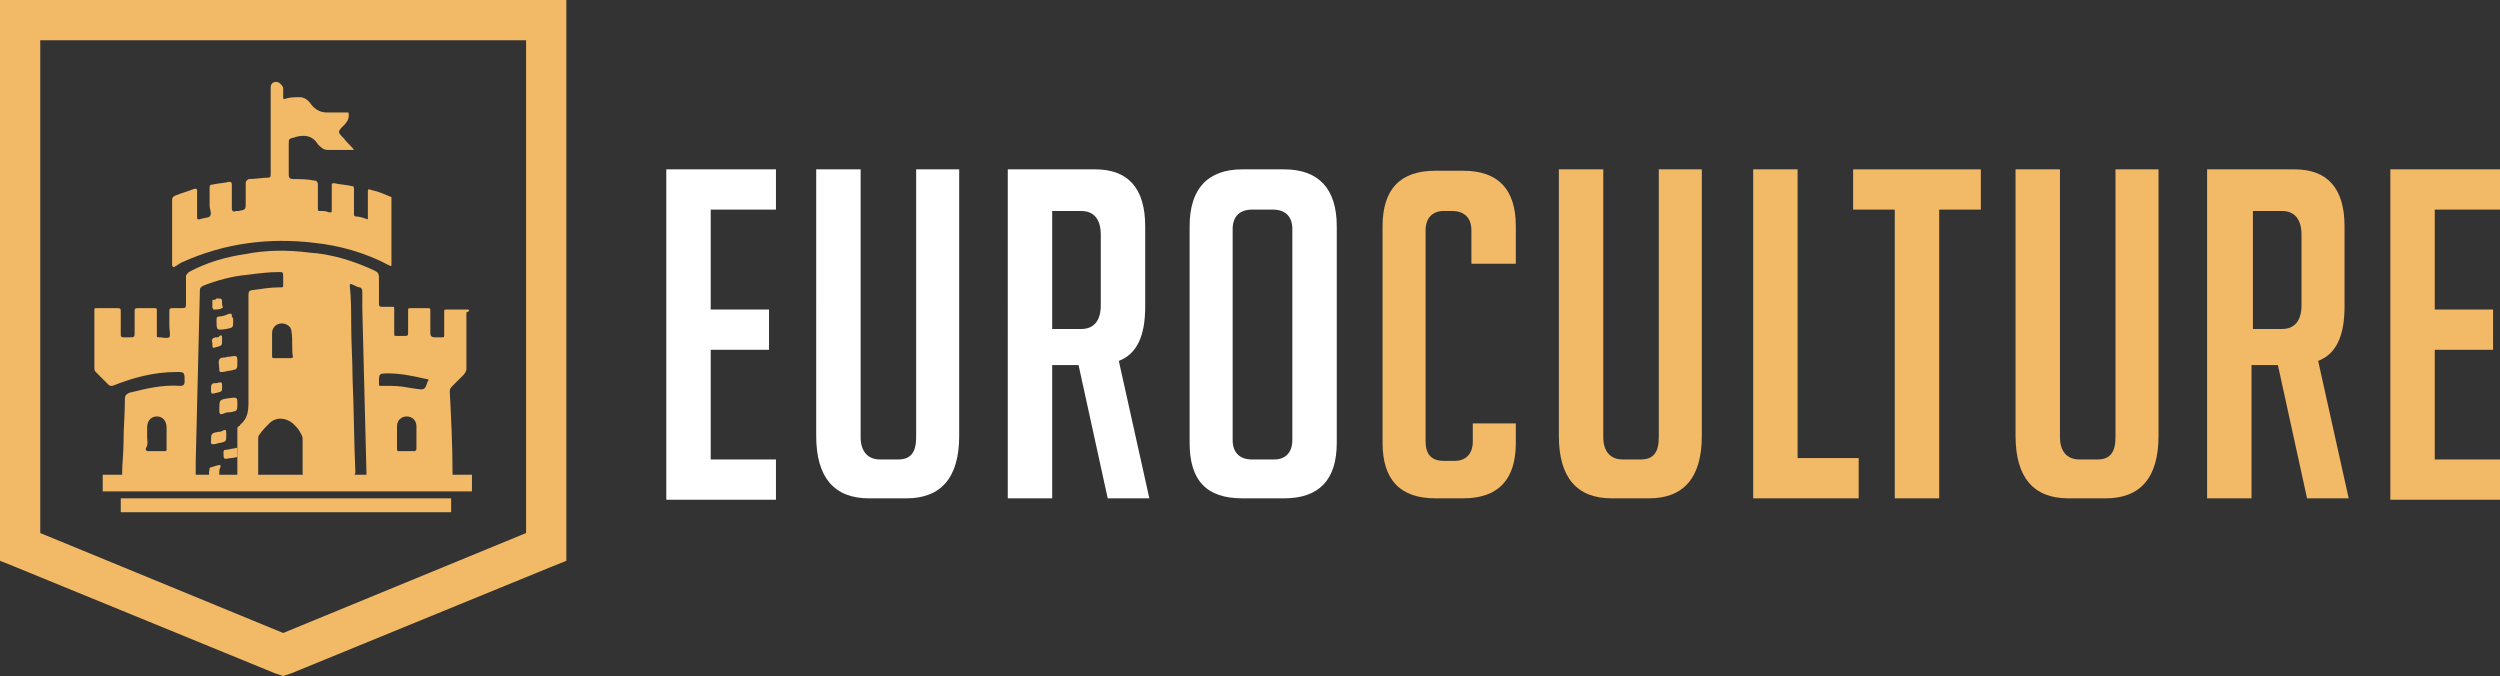 <?xml version="1.0" encoding="utf-8"?>
<!-- Generator: Adobe Illustrator 24.1.0, SVG Export Plug-In . SVG Version: 6.00 Build 0)  -->
<svg version="1.1" id="Layer_1" xmlns="http://www.w3.org/2000/svg" xmlns:xlink="http://www.w3.org/1999/xlink" x="0px" y="0px"
	 width="180.1px" height="48.7px" viewBox="0 0 180.1 48.7" style="enable-background:new 0 0 180.1 48.7;" xml:space="preserve">
<rect x="0" y="0" width="180.1" height="48.7" fill="#333333" stroke="none"/>
<style type="text/css">
	.st0{fill:#FFFFFF;}
	.st1{fill:#F2B967;}
</style>
<g>
	<g>
		<path class="st0" d="M48,35.9V12.2h7.9v2.9h-4.7v7.2h4.2v2.9h-4.2v7.9h4.7v2.9H48z"/>
		<path class="st0" d="M69.1,12.2v19.2c0,3-1.3,4.5-3.8,4.5h-2.7c-2.5,0-3.8-1.5-3.8-4.5V12.2h3.2v19.3c0,1,0.5,1.6,1.4,1.6h1.3
			c0.9,0,1.3-0.5,1.3-1.6V12.2H69.1z"/>
		<path class="st0" d="M72.7,12.2h6.2c2.4,0,3.6,1.4,3.6,4.1v5.8c0,2.1-0.6,3.4-1.9,3.9l2.2,9.9h-3l-2.1-9.6h-1.9v9.6h-3.2V12.2z
			 M75.8,23.7h2.1c0.9,0,1.4-0.6,1.4-1.7v-5.1c0-1.1-0.5-1.7-1.4-1.7h-2.1V23.7z"/>
		<path class="st0" d="M89.5,35.9c-2.6,0-3.8-1.3-3.8-4V16.3c0-2.7,1.3-4.1,3.8-4.1h3c2.5,0,3.8,1.4,3.8,4.1v15.6c0,2.7-1.3,4-3.8,4
			H89.5z M90.2,33.1h1.6c0.8,0,1.3-0.5,1.3-1.4V16.5c0-0.9-0.5-1.4-1.4-1.4h-1.5c-0.9,0-1.4,0.5-1.4,1.4v15.2
			C88.8,32.6,89.3,33.1,90.2,33.1z"/>
		<path class="st1" d="M109.2,30.4v1.5c0,2.7-1.3,4-3.8,4h-2c-2.5,0-3.8-1.3-3.8-4V16.3c0-2.7,1.3-4,3.8-4h2c2.5,0,3.8,1.3,3.8,4
			v2.7H106v-2.4c0-0.9-0.5-1.4-1.4-1.4H104c-0.8,0-1.3,0.5-1.3,1.4v15.2c0,0.9,0.4,1.4,1.3,1.4h0.8c0.8,0,1.3-0.5,1.3-1.4v-1.3
			H109.2z"/>
		<path class="st1" d="M122.6,12.2v19.2c0,3-1.3,4.5-3.8,4.5h-2.7c-2.5,0-3.8-1.5-3.8-4.5V12.2h3.2v19.3c0,1,0.5,1.6,1.4,1.6h1.3
			c0.9,0,1.3-0.5,1.3-1.6V12.2H122.6z"/>
		<path class="st1" d="M133.8,35.9h-7.5V12.2h3.2v20.8h4.4V35.9z"/>
		<path class="st1" d="M139.7,15.1v20.8h-3.2V15.1h-3v-2.9h9.2v2.9H139.7z"/>
		<path class="st1" d="M155.5,12.2v19.2c0,3-1.3,4.5-3.8,4.5H149c-2.5,0-3.8-1.5-3.8-4.5V12.2h3.2v19.3c0,1,0.5,1.6,1.4,1.6h1.3
			c0.9,0,1.3-0.5,1.3-1.6V12.2H155.5z"/>
		<path class="st1" d="M159.1,12.2h6.2c2.4,0,3.6,1.4,3.6,4.1v5.8c0,2.1-0.6,3.4-1.9,3.9l2.2,9.9h-3l-2.1-9.6h-1.9v9.6h-3.2V12.2z
			 M162.3,23.7h2.1c0.9,0,1.4-0.6,1.4-1.7v-5.1c0-1.1-0.5-1.7-1.4-1.7h-2.1V23.7z"/>
		<path class="st1" d="M172.2,35.9V12.2h7.9v2.9h-4.7v7.2h4.2v2.9h-4.2v7.9h4.7v2.9H172.2z"/>
	</g>
</g>
<g>
	<g>
		<path class="st1" d="M0,0v40.4l1,0.4l18.8,7.7l0.6,0.2l0.6-0.2l18.8-7.7l1-0.4V0H0z M20.4,45.6L2.9,38.4V2.9h35v35.5L20.4,45.6z"
			/>
	</g>
	<g>
		<g>
			<path class="st1" d="M33.7,22.3c-0.5,0-1,0-1.5,0c-0.2,0-0.2,0-0.2,0.2c0,0.5,0,1.1,0,1.6c0,0.2,0,0.2-0.2,0.2
				c-0.2,0-0.4,0-0.5,0c-0.2,0-0.3-0.1-0.3-0.3c0-0.5,0-1.1,0-1.6c0-0.2,0-0.2-0.2-0.2c-0.4,0-0.8,0-1.2,0c-0.2,0-0.2,0-0.2,0.2
				c0,0.5,0,1.1,0,1.6c0,0.2-0.1,0.2-0.2,0.2c-0.2,0-0.4,0-0.6,0c-0.2,0-0.2,0-0.2-0.2c0-0.6,0-1.1,0-1.7c0-0.2,0-0.2-0.2-0.2
				c-0.2,0-0.5,0-0.7,0c-0.2,0-0.2-0.1-0.2-0.3c0-0.6,0-1.2,0-1.8c0-0.3-0.1-0.4-0.3-0.5c-1.5-0.7-3.1-1.2-4.7-1.3
				c-1.5-0.2-3.1-0.2-4.6,0.1c-1.4,0.2-2.8,0.6-4.1,1.3c-0.1,0.1-0.2,0.2-0.2,0.3c0,0.6,0,1.3,0,1.9c0,0.4,0,0.4-0.4,0.4
				c-0.2,0-0.4,0-0.6,0c-0.1,0-0.2,0-0.2,0.2c0,0.4,0,0.7,0,1.1c0,0.3,0.1,0.6,0,0.8c-0.2,0.1-0.5,0-0.7,0c-0.2,0-0.2,0-0.2-0.2
				c0-0.5,0-1.1,0-1.7c0-0.2,0-0.2-0.2-0.2c-0.4,0-0.8,0-1.2,0c-0.2,0-0.2,0.1-0.2,0.2c0,0.5,0,1,0,1.5c0,0.4,0,0.4-0.4,0.4
				c-0.1,0-0.3,0-0.4,0c-0.2,0-0.2-0.1-0.2-0.2c0-0.6,0-1.1,0-1.7c0-0.1,0-0.2-0.2-0.2c-0.5,0-1,0-1.5,0c-0.2,0-0.2,0-0.2,0.2v4.1
				c0,0.1,0,0.2,0.1,0.3c0.3,0.3,0.6,0.6,0.9,0.9c0.1,0.1,0.2,0.1,0.3,0.1c1.5-0.6,3-1,4.6-1c0.6,0,0.6,0,0.6,0.7
				c0,0.2-0.1,0.3-0.3,0.3c-1.3-0.1-2.5,0.2-3.7,0.5c-0.2,0.1-0.3,0.2-0.3,0.4c0,1.1-0.1,2.1-0.1,3.2c0,0.7-0.1,1.5-0.1,2.2v0.1
				c0,0.1,0,0.2,0.2,0.2c1.6,0,3.3,0,4.9,0c0.2,0,0.2,0,0.2-0.2v-0.1c0-0.3,0-0.5,0-0.8c0.1-4.1,0.2-8.2,0.3-12.4
				c0-0.2,0.1-0.2,0.2-0.3c1-0.4,2.1-0.7,3.2-0.8c0.8-0.1,1.5-0.2,2.3-0.2c0.3,0,0.3,0,0.3,0.4c0,0.2,0,0.3,0,0.5
				c0,0.2,0,0.2-0.2,0.2c-0.7,0-1.3,0.1-2,0.2c-0.2,0-0.3,0.1-0.3,0.3c0,2.6,0,5.2,0,7.8c0,0.7-0.1,1.2-0.6,1.6c0,0,0,0.1-0.1,0.1
				c-0.1,0.1-0.1,0.1-0.1,0.2c0,1.1,0,2.1,0,3.2v0.1c0,0.2,0.1,0.2,0.2,0.2c0.3,0,0.7,0,1,0c0.2,0,0.3,0,0.3-0.3v0
				c0-0.8,0-1.6,0-2.5c0-0.1,0-0.2,0.1-0.3c0.2-0.3,0.4-0.5,0.7-0.8c0.5-0.5,1.2-0.4,1.7,0c0.2,0.2,0.4,0.4,0.5,0.6
				c0.1,0.2,0.2,0.3,0.2,0.5c0,0.8,0,1.6,0,2.4c0,0.2,0,0.3,0.3,0.3c1.1,0,2.1,0,3.2,0c0.2,0,0.3-0.1,0.3-0.3
				c-0.1-2.2-0.1-4.5-0.2-6.7c0-1.3-0.1-2.6-0.1-3.9c0-0.9,0-1.9-0.1-2.8c0-0.1,0-0.2,0.2-0.1c0.2,0.1,0.4,0.2,0.5,0.2
				c0.1,0,0.2,0.1,0.2,0.3c0,0.4,0,0.8,0,1.2c0.1,4,0.2,7.9,0.3,11.9v0c0,0.3,0.1,0.3,0.3,0.3c1.9,0,3.7,0,5.6,0
				c0.4,0,0.3,0,0.3-0.3v-0.1c0-1.9-0.1-3.9-0.2-5.8c0-0.2,0.1-0.3,0.2-0.4c0.3-0.3,0.5-0.5,0.8-0.8c0.1-0.1,0.2-0.3,0.2-0.4
				c0-1.4,0-2.7,0-4.1C33.9,22.4,33.8,22.3,33.7,22.3z M10.6,31.5C10.7,31.5,10.7,31.5,10.6,31.5c0-0.2,0-0.5,0-0.7
				c0-0.5,0.3-0.8,0.7-0.8c0.4,0,0.7,0.3,0.7,0.8c0,0.5,0,1,0,1.5c0,0.2,0,0.2-0.2,0.2c-0.4,0-0.7,0-1.1,0c-0.1,0-0.2,0-0.2-0.2
				C10.7,32,10.6,31.8,10.6,31.5z M21.1,25.7c0,0.1-0.1,0.1-0.2,0.1c-0.4,0-0.8,0-1.2,0c-0.1,0-0.1-0.1-0.1-0.2v-0.8h0
				c0-0.3,0-0.5,0-0.8c0-0.4,0.3-0.7,0.7-0.7c0.3,0,0.7,0.2,0.7,0.6C21.1,24.5,21,25.1,21.1,25.7z M28,26.9c0.9,0,1.8,0.2,2.7,0.4
				c0.2,0,0.2,0.1,0.1,0.2c-0.2,0.6-0.2,0.6-0.9,0.5c-0.6-0.1-1.1-0.2-1.7-0.2c-0.2,0-0.4,0-0.7,0c-0.2,0-0.2,0-0.2-0.2
				C27.3,26.9,27.3,26.9,28,26.9z M28.6,30.7c0-0.4,0.3-0.7,0.7-0.7c0.4,0,0.7,0.3,0.7,0.7c0,0.5,0,1.1,0,1.6c0,0.1,0,0.1-0.1,0.2
				c-0.4,0-0.8,0-1.2,0c-0.1,0-0.1-0.1-0.1-0.2v-0.8h0C28.6,31.2,28.6,30.9,28.6,30.7z"/>
			<path class="st1" d="M28.2,14.4c0,1.5,0,3.1,0,4.6c0,0.2,0,0.2-0.2,0.1c-1.7-0.9-3.5-1.4-5.3-1.6c-3.3-0.4-6.5,0-9.6,1.4
				c-0.2,0.1-0.3,0.2-0.5,0.3c-0.1,0.1-0.2,0-0.2-0.1v-0.2c0-1.5,0-2.9,0-4.4c0-0.2,0-0.3,0.2-0.4c0.5-0.2,0.9-0.3,1.4-0.5
				c0.2,0,0.2,0,0.2,0.2c0,0.6,0,1.2,0,1.8c0,0.2,0,0.2,0.2,0.2c0.2-0.1,0.6-0.1,0.7-0.2c0.2-0.2,0-0.5,0-0.8c0-0.4,0-0.8,0-1.2
				c0-0.2,0-0.3,0.2-0.3c0.4-0.1,0.8-0.1,1.2-0.2c0.1,0,0.2,0,0.2,0.2c0,0.6,0,1.1,0,1.7c0,0.2,0.1,0.3,0.3,0.2c0.1,0,0.1,0,0.2,0
				c0.5-0.1,0.5-0.1,0.5-0.6c0-0.5,0-0.9,0-1.4c0-0.2,0.1-0.2,0.2-0.3c0.5,0,1-0.1,1.4-0.1c0.2,0,0.2-0.1,0.2-0.3c0-2,0-4.1,0-6.1
				c0,0,0-0.1,0-0.1c0-0.3,0.2-0.4,0.4-0.4c0.2,0,0.4,0.2,0.5,0.4c0,0,0,0.1,0,0.1c0,0.2,0,0.4,0,0.6c0,0.1,0,0.2,0.2,0.1
				c0.3-0.1,0.7-0.1,1-0.1c0.3,0,0.6,0.2,0.8,0.5c0.3,0.4,0.7,0.6,1.1,0.6c0.5,0,1,0,1.6,0C25.2,8.5,25,8.8,24.8,9
				c-0.5,0.5-0.5,0.5,0,1c0.2,0.3,0.5,0.5,0.7,0.8c-0.7,0-1.3,0-1.9,0c-0.3,0-0.5-0.2-0.7-0.4c-0.4-0.7-1.1-0.7-1.7-0.5
				c-0.4,0.1-0.4,0.1-0.4,0.5c0,0.7,0,1.5,0,2.2c0,0.2,0.1,0.3,0.3,0.3c0.5,0,1,0,1.5,0.1c0.2,0,0.3,0.1,0.3,0.3c0,0.6,0,1.1,0,1.7
				c0,0.2,0,0.2,0.2,0.2c0.2,0,0.4,0,0.6,0.1c0.2,0,0.2,0,0.2-0.2c0-0.6,0-1.1,0-1.7c0-0.2,0-0.2,0.2-0.2c0.4,0.1,0.8,0.1,1.2,0.2
				c0.2,0,0.2,0.1,0.2,0.2c0,0.6,0,1.2,0,1.8c0,0.1,0,0.2,0.2,0.2c0.2,0,0.5,0.1,0.8,0.2v-1.9c0-0.3,0-0.3,0.3-0.2
				c0.5,0.1,0.9,0.3,1.4,0.5C28.2,14.2,28.2,14.2,28.2,14.4z"/>
			<path class="st1" d="M17.1,26.1c0,0.5,0,0.5-0.5,0.6c-0.2,0-0.4,0.1-0.6,0.1c-0.1,0-0.2,0-0.2-0.1c0,0,0,0,0-0.1
				c0-0.2-0.1-0.5,0-0.7c0.1-0.2,0.4-0.1,0.6-0.2c0,0,0.1,0,0.1,0C17.1,25.6,17.1,25.6,17.1,26.1z"/>
			<path class="st1" d="M17.1,29.1c0,0.5,0,0.5-0.5,0.6c-0.2,0-0.3,0-0.5,0.1c-0.3,0.1-0.3,0-0.3-0.3c0-0.7,0-0.7,0.6-0.8
				c0,0,0,0,0,0C17.1,28.6,17.1,28.6,17.1,29.1z"/>
			<path class="st1" d="M16.8,23.1c0,0.5,0,0.5-0.5,0.6c-0.7,0.1-0.7,0.1-0.7-0.6c0-0.2,0-0.3,0.2-0.3c0.2,0,0.5-0.1,0.7-0.2
				c0.2,0,0.2,0,0.2,0.2C16.8,22.9,16.8,23,16.8,23.1z"/>
			<path class="st1" d="M16.3,31.3c0,0.5,0,0.5-0.4,0.6c-0.2,0-0.3,0.1-0.5,0.1c-0.1,0-0.2,0-0.2-0.1c0-0.7,0-0.7,0.6-0.8
				c0,0,0,0,0.1,0C16.3,30.9,16.3,30.9,16.3,31.3z"/>
			<path class="st1" d="M17.1,32.6c0,0.4,0.1,0.3-0.4,0.4c0,0-0.1,0-0.1,0c-0.5,0.1-0.5,0.1-0.5-0.4c0-0.1,0-0.2,0.2-0.2
				c0.2,0,0.4-0.1,0.6-0.1c0.2-0.1,0.2,0,0.2,0.2C17.1,32.5,17.1,32.5,17.1,32.6z"/>
			<path class="st1" d="M15.8,34c0,0.4,0,0.4-0.4,0.4c-0.1,0-0.3,0.1-0.3-0.1c-0.1-0.2,0-0.4,0-0.6c0,0,0.6-0.2,0.7-0.2
				c0.1,0,0.1,0.1,0.1,0.1C15.8,33.8,15.8,33.9,15.8,34z"/>
			<path class="st1" d="M15.3,24.7c-0.1-0.2,0-0.4,0.3-0.4c0.1,0,0.2,0,0.2-0.1c0.2-0.1,0.2,0,0.2,0.2c0,0.5,0,0.5-0.4,0.6
				C15.3,25.1,15.3,25.1,15.3,24.7z"/>
			<path class="st1" d="M16,27.9c0,0.3,0,0.3-0.4,0.4c-0.4,0.1-0.4,0.1-0.4-0.3c0-0.2,0-0.4,0.3-0.4c0,0,0,0,0.1,0
				C16,27.5,16,27.5,16,27.9z"/>
			<path class="st1" d="M16,21.9c0,0.1,0.1,0.3,0,0.3c-0.2,0.1-0.4,0.1-0.6,0.1c-0.1,0,0-0.1-0.1-0.1c0-0.2,0-0.3,0-0.5
				c0-0.1,0-0.1,0.1-0.1c0.1,0,0.1,0,0.2-0.1C16,21.5,16,21.5,16,21.9z"/>
		</g>
		<rect x="7.4" y="34.2" class="st1" width="26.6" height="1.2"/>
		<rect x="8.7" y="35.9" class="st1" width="23.8" height="1"/>
	</g>
</g>
</svg>
